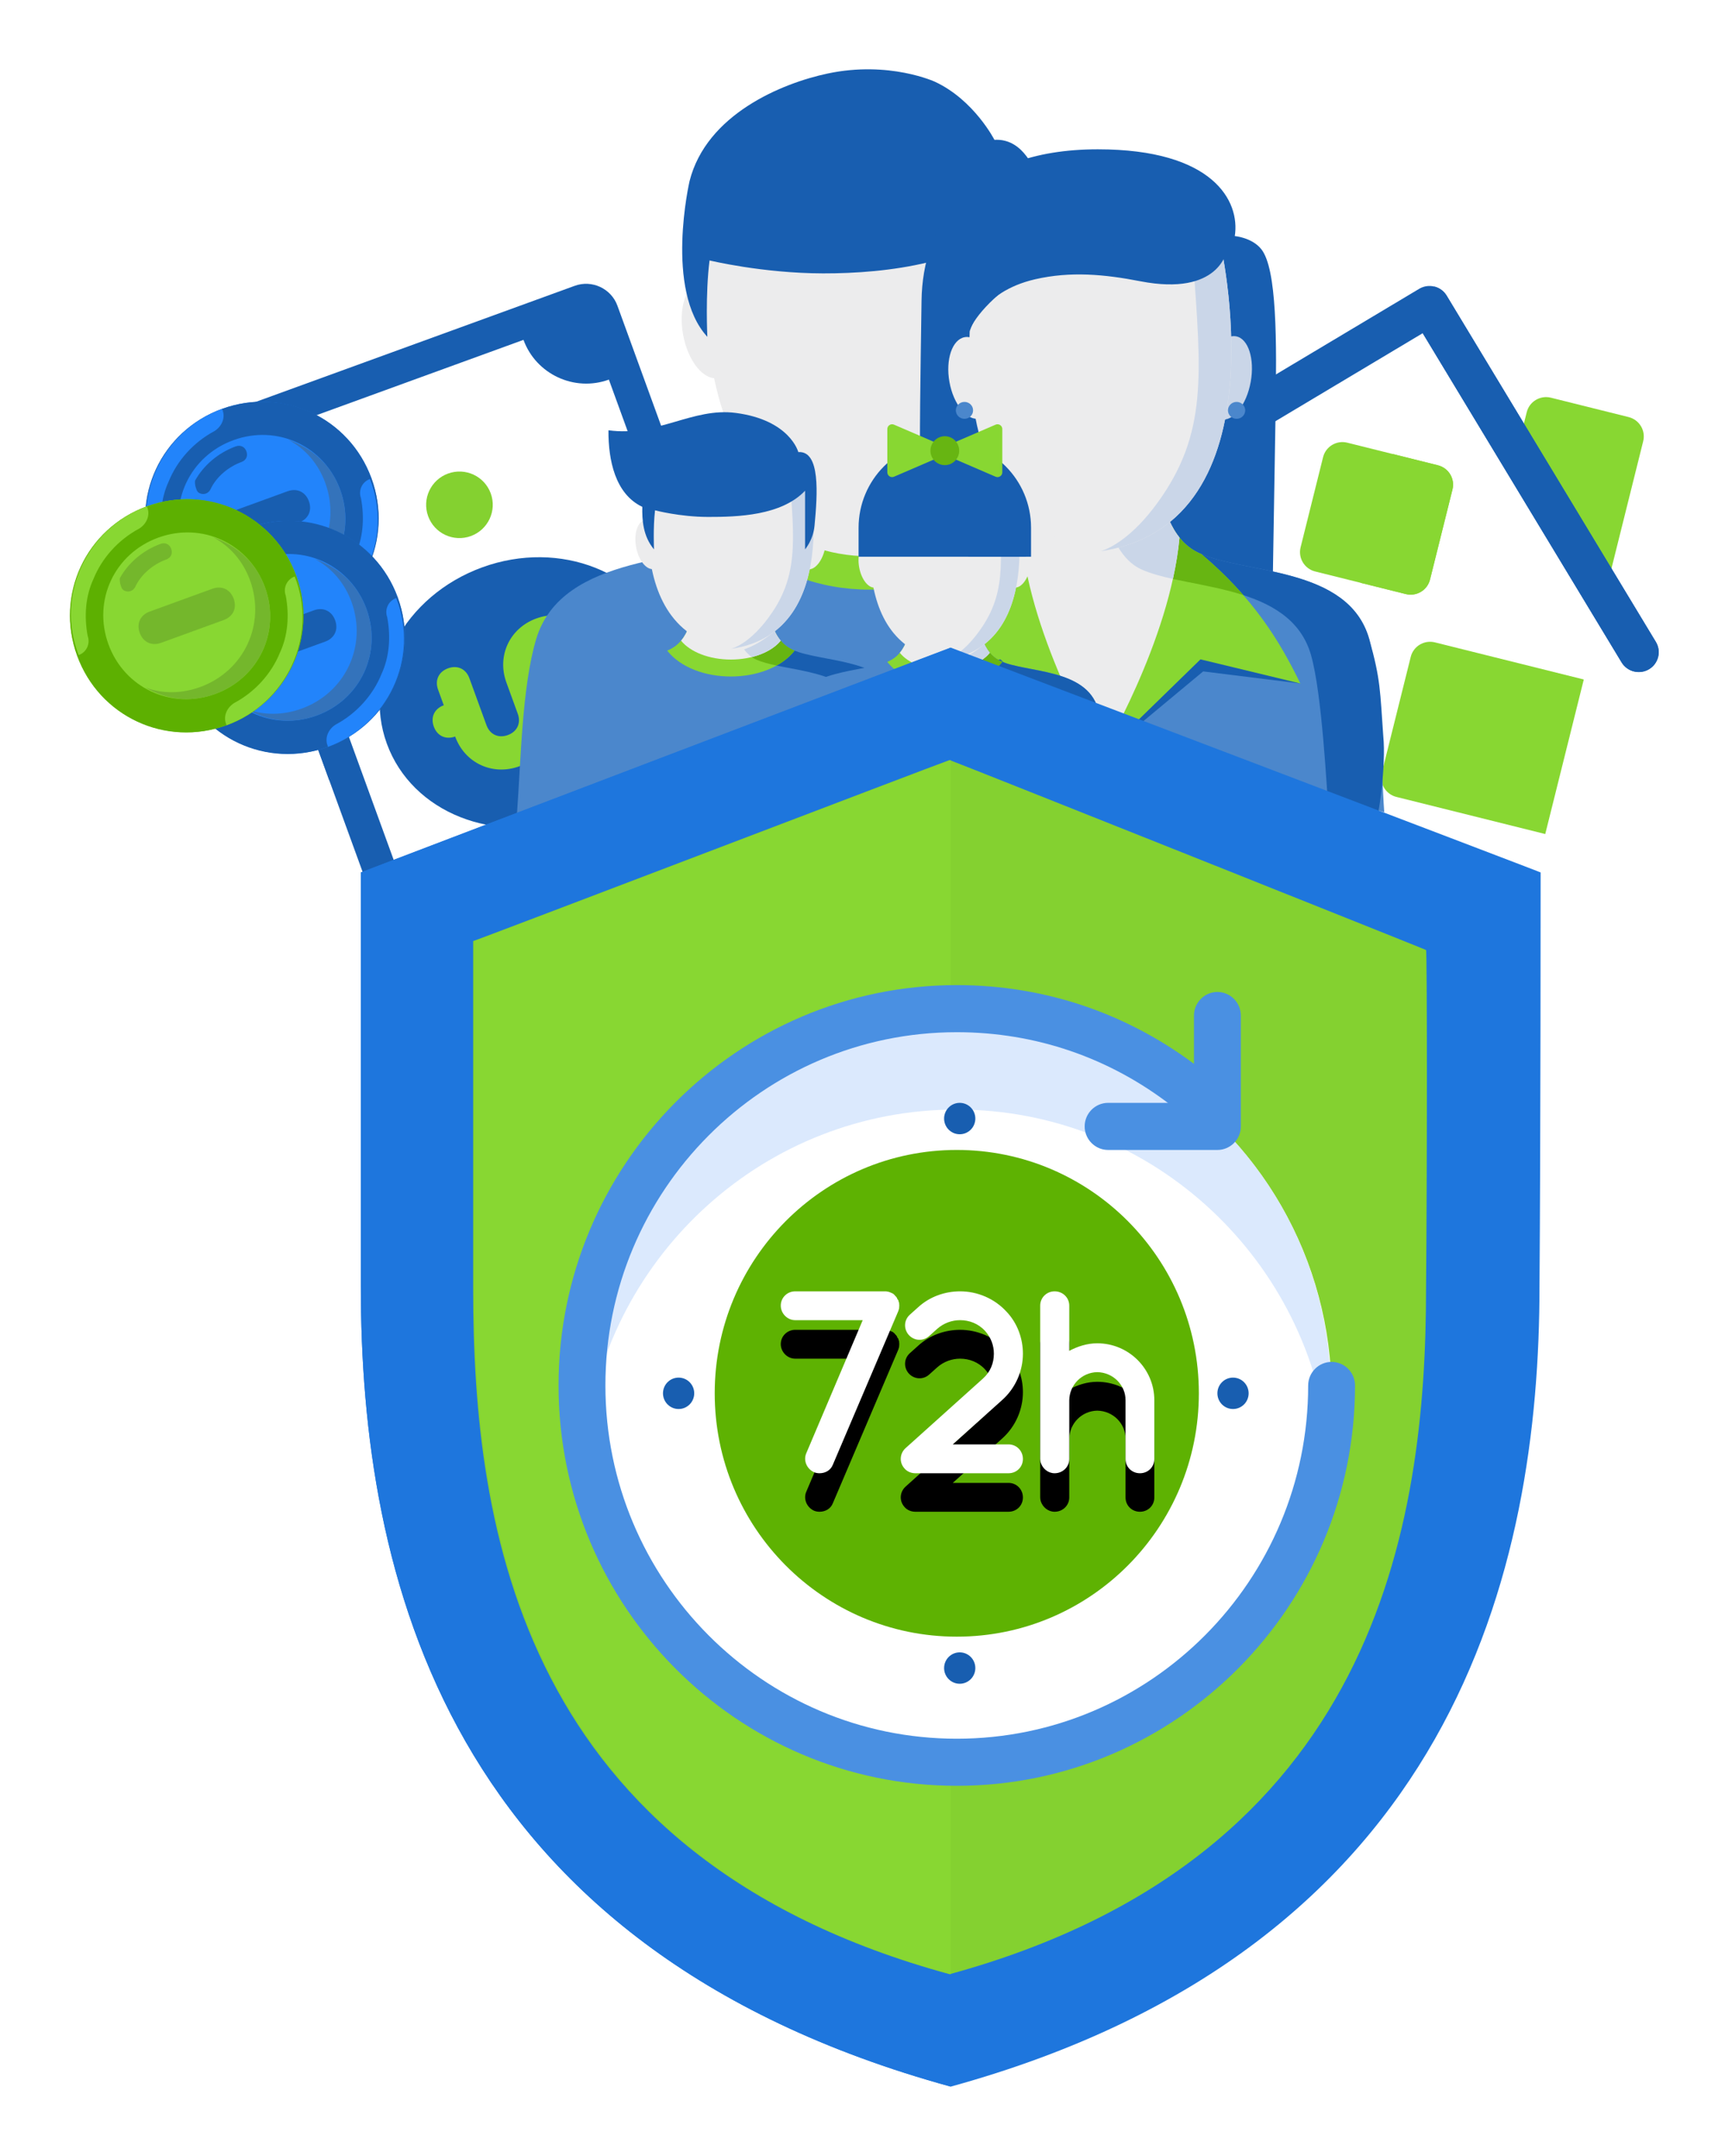 <?xml version="1.0" encoding="UTF-8"?>
<svg width="224px" height="280px" viewBox="0 0 224 280" version="1.1" xmlns="http://www.w3.org/2000/svg" xmlns:xlink="http://www.w3.org/1999/xlink">
    <!-- Generator: Sketch 47.1 (45422) - http://www.bohemiancoding.com/sketch -->
    <title>Group 3</title>
    <desc>Created with Sketch.</desc>
    <defs>
        <filter x="-7.6%" y="-4.2%" width="115.1%" height="112.1%" filterUnits="objectBoundingBox" id="filter-1">
            <feOffset dx="0" dy="5" in="SourceAlpha" result="shadowOffsetOuter1"></feOffset>
            <feGaussianBlur stdDeviation="4.5" in="shadowOffsetOuter1" result="shadowBlurOuter1"></feGaussianBlur>
            <feColorMatrix values="0 0 0 0 0.157   0 0 0 0 0.157   0 0 0 0 0.157  0 0 0 0.5 0" type="matrix" in="shadowBlurOuter1" result="shadowMatrixOuter1"></feColorMatrix>
            <feMerge>
                <feMergeNode in="shadowMatrixOuter1"></feMergeNode>
                <feMergeNode in="SourceGraphic"></feMergeNode>
            </feMerge>
        </filter>
        <filter x="-13.9%" y="-9.1%" width="128.8%" height="128.8%" filterUnits="objectBoundingBox" id="filter-2">
            <feOffset dx="0" dy="5" in="SourceAlpha" result="shadowOffsetOuter1"></feOffset>
            <feGaussianBlur stdDeviation="4" in="shadowOffsetOuter1" result="shadowBlurOuter1"></feGaussianBlur>
            <feColorMatrix values="0 0 0 0 0   0 0 0 0 0   0 0 0 0 0  0 0 0 0.5 0" type="matrix" in="shadowBlurOuter1" result="shadowMatrixOuter1"></feColorMatrix>
            <feMerge>
                <feMergeNode in="shadowMatrixOuter1"></feMergeNode>
                <feMergeNode in="SourceGraphic"></feMergeNode>
            </feMerge>
        </filter>
        <path d="M44.31,41.997 C44.276,42.132 44.242,42.233 44.208,42.335 L35.71,62.282 C35.438,62.991 34.758,63.396 33.976,63.396 C33.772,63.396 33.501,63.362 33.263,63.261 C32.311,62.822 31.869,61.742 32.243,60.831 L39.585,43.516 L30.815,43.516 C29.795,43.516 28.945,42.638 28.945,41.626 C28.945,40.58 29.795,39.77 30.815,39.77 L42.475,39.77 C42.577,39.77 42.679,39.77 42.815,39.803 C43.053,39.837 43.291,39.972 43.529,40.073 L43.631,40.175 C43.699,40.208 43.733,40.242 43.767,40.31 C43.801,40.377 43.869,40.411 43.903,40.445 C43.937,40.512 43.971,40.546 44.005,40.58 C44.039,40.613 44.072,40.715 44.072,40.748 C44.106,40.816 44.14,40.85 44.208,40.917 C44.208,40.951 44.242,41.052 44.242,41.086 C44.276,41.153 44.276,41.187 44.31,41.255 C44.344,41.491 44.344,41.761 44.31,41.997 Z M58.52,59.649 C59.574,59.649 60.389,60.493 60.389,61.539 C60.389,62.586 59.574,63.396 58.52,63.396 L46.418,63.396 C45.908,63.396 45.364,63.193 45.024,62.788 C44.31,62.012 44.378,60.864 45.126,60.156 L55.188,51.11 C56.174,50.233 56.616,49.085 56.616,47.87 C56.616,46.79 56.242,45.777 55.494,44.934 C54.61,43.955 53.421,43.516 52.231,43.516 C51.177,43.516 50.123,43.887 49.273,44.63 L48.22,45.575 C47.438,46.284 46.282,46.216 45.568,45.44 C44.888,44.664 44.922,43.516 45.704,42.807 L46.758,41.862 C48.288,40.445 50.293,39.77 52.231,39.77 C54.44,39.77 56.684,40.681 58.282,42.436 C59.709,43.955 60.389,45.946 60.389,47.87 C60.389,50.064 59.472,52.291 57.704,53.878 L51.279,59.649 L58.52,59.649 Z M66.406,53.911 L66.406,61.539 C66.406,62.586 65.556,63.396 64.503,63.396 C63.653,63.396 62.939,62.788 62.701,62.012 C62.667,61.877 62.633,61.708 62.633,61.539 L62.633,41.626 C62.633,40.58 63.483,39.77 64.503,39.77 C65.556,39.77 66.406,40.58 66.406,41.626 L66.406,47.499 C67.494,46.925 68.718,46.52 70.043,46.52 C74.157,46.52 77.454,49.861 77.454,53.911 L77.454,61.539 C77.454,62.586 76.638,63.396 75.584,63.396 C74.531,63.396 73.715,62.586 73.715,61.539 L73.715,53.911 C73.715,51.92 72.083,50.3 70.043,50.266 C68.038,50.3 66.44,51.92 66.406,53.911 Z" id="path-3"></path>
        <filter x="-29.9%" y="-40.2%" width="159.8%" height="222.7%" filterUnits="objectBoundingBox" id="filter-4">
            <feOffset dx="0" dy="5" in="SourceAlpha" result="shadowOffsetOuter1"></feOffset>
            <feGaussianBlur stdDeviation="4" in="shadowOffsetOuter1" result="shadowBlurOuter1"></feGaussianBlur>
            <feColorMatrix values="0 0 0 0 0   0 0 0 0 0   0 0 0 0 0  0 0 0 0.5 0" type="matrix" in="shadowBlurOuter1"></feColorMatrix>
        </filter>
    </defs>
    <g id="Page-1" stroke="none" stroke-width="1" fill="none" fill-rule="evenodd">
        <g id="Desktop-HD-Copy-3" transform="translate(-456, -229)">
            <g id="Group-3" filter="url(#filter-1)" transform="translate(456, 233)">
                <g id="House" transform="translate(177.049, 65.153) rotate(14) translate(-177.049, -65.153) translate(137.213, 27.065)" fill-rule="nonzero">
                    <path d="M39.834,2.815 L8.66,33.843 L8.66,37.291 L8.66,73.282 C8.66,74.71 9.822,75.867 11.258,75.867 L68.411,75.867 C69.846,75.867 71.009,74.71 71.009,73.282 L71.009,33.843 L39.834,2.815 Z" id="Shape" fill="#FFFFFF"></path>
                    <path d="M39.834,2.815 L39.834,75.867 L68.411,75.867 C69.846,75.867 71.009,74.71 71.009,73.282 L71.009,33.843 L39.834,2.815 Z" id="Shape" fill="#FFFFFF"></path>
                    <path d="M71.009,34.496 L55.422,18.982 L55.422,12.949 C55.422,11.521 56.585,10.363 58.019,10.363 L68.411,10.363 C69.846,10.363 71.009,11.521 71.009,12.949 L71.009,34.496 L71.009,34.496 Z" id="Shape" fill="#88D732"></path>
                    <path d="M77.071,42.253 C76.406,42.253 75.741,42.001 75.234,41.496 L39.834,6.262 L4.435,41.496 C3.42,42.505 1.776,42.505 0.761,41.496 C-0.254,40.486 -0.254,38.848 0.761,37.839 L37.997,0.778 C39.012,-0.232 40.656,-0.232 41.671,0.778 L78.907,37.839 C79.922,38.848 79.922,40.486 78.907,41.496 C78.4,42.001 77.735,42.253 77.071,42.253 Z" id="Shape" fill="#185EB0"></path>
                    <path d="M41.671,0.778 C41.164,0.273 40.499,0.02 39.834,0.02 L39.834,6.262 L75.234,41.496 C75.741,42.001 76.406,42.253 77.071,42.253 C77.735,42.253 78.4,42.001 78.907,41.496 C79.922,40.487 79.922,38.849 78.907,37.839 L41.671,0.778 Z" id="Shape" fill="#185EB0"></path>
                    <path d="M37.236,44.839 L21.649,44.839 C20.214,44.839 19.051,45.997 19.051,47.425 L19.051,75.867 L39.834,75.867 L39.834,47.425 C39.834,45.997 38.671,44.839 37.236,44.839 Z" id="Shape" fill="#4B87CC"></path>
                    <path d="M71.009,44.839 L51.092,44.839 C49.657,44.839 48.494,45.997 48.494,47.425 L48.494,62.939 C48.494,64.367 49.657,65.525 51.092,65.525 L71.009,65.525 L71.009,44.839 Z" id="Shape" fill="#88D732"></path>
                    <path d="M45.896,39.667 L33.773,39.667 C32.337,39.667 31.175,38.51 31.175,37.082 L31.175,25.015 C31.175,23.587 32.337,22.429 33.773,22.429 L45.896,22.429 C47.331,22.429 48.494,23.587 48.494,25.015 L48.494,37.082 C48.494,38.51 47.331,39.667 45.896,39.667 Z" id="Shape" fill="#88D732"></path>
                    <path d="M39.834,60.353 L32.041,60.353 C30.606,60.353 29.443,59.195 29.443,57.767 L29.443,57.767 C29.443,56.339 30.606,55.182 32.041,55.182 L39.834,55.182 L39.834,60.353 Z" id="Shape" fill="#185EB0"></path>
                    <path d="M45.896,22.43 L39.834,22.43 L39.834,39.667 L45.896,39.667 C47.331,39.667 48.494,38.51 48.494,37.082 L48.494,25.015 C48.494,23.587 47.331,22.43 45.896,22.43 Z" id="Shape" fill="#88D732"></path>
                </g>
                <g id="money" transform="translate(56.063, 84.233) scale(-1, 1) rotate(-70) translate(-56.063, -84.233) translate(7.374, 43.215)" fill-rule="nonzero">
                    <path d="M90.748,56.294 L4.321,56.294 C1.945,56.294 0,54.347 0,51.968 L0,4.377 C0,1.998 1.945,0.051 4.321,0.051 L90.748,0.051 C93.125,0.051 95.069,1.998 95.069,4.377 L95.069,51.968 C95.069,54.347 93.124,56.294 90.748,56.294 Z" id="Shape" fill="#185EB0"></path>
                    <path d="M79.944,38.989 C74.975,38.989 70.437,41.368 67.845,45.262 C65.684,44.18 63.307,43.315 60.498,43.315 C52.936,43.315 46.67,48.94 45.59,56.294 L90.748,56.294 C92.908,56.294 94.637,54.78 95.069,52.617 C94.205,45.046 87.723,38.989 79.944,38.989 Z" id="Shape" fill="#185EB0"></path>
                    <path d="M82.105,51.968 L12.964,51.968 C12.964,47.209 9.075,43.315 4.321,43.315 L4.321,13.03 C9.075,13.03 12.964,9.136 12.964,4.377 L82.105,4.377 C82.105,9.136 85.994,13.03 90.748,13.03 L90.748,43.315 C85.994,43.315 82.105,47.209 82.105,51.968 Z" id="Shape" fill="#FFFFFF"></path>
                    <g id="Group" transform="translate(17.268, 8.551)">
                        <ellipse id="Oval" fill="#185EB0" cx="30.266" cy="19.621" rx="17.285" ry="19.469"></ellipse>
                        <ellipse id="Oval" fill="#FFFFFF" cx="4.338" cy="19.621" rx="4.321" ry="4.326"></ellipse>
                        <ellipse id="Oval" fill="#84D130" cx="56.194" cy="19.621" rx="4.321" ry="4.326"></ellipse>
                    </g>
                    <path d="M49.695,26.009 L45.374,26.009 C44.077,26.009 43.213,25.144 43.213,23.846 C43.213,22.548 44.078,21.683 45.374,21.683 L51.856,21.683 C53.152,21.683 54.016,20.818 54.016,19.52 C54.016,18.222 53.152,17.357 51.856,17.357 L49.695,17.357 C49.695,16.059 48.831,15.194 47.535,15.194 C46.238,15.194 45.374,16.059 45.374,17.357 C41.701,17.357 38.892,20.169 38.892,23.846 C38.892,27.524 41.701,30.336 45.374,30.336 L49.695,30.336 C50.992,30.336 51.856,31.201 51.856,32.499 C51.856,33.797 50.992,34.662 49.695,34.662 L43.213,34.662 C41.917,34.662 41.053,35.528 41.053,36.825 C41.053,38.123 41.917,38.989 43.213,38.989 L45.374,38.989 C45.374,40.287 46.238,41.152 47.535,41.152 C48.831,41.152 49.695,40.286 49.695,38.989 C53.368,38.989 56.177,36.176 56.177,32.499 C56.177,28.821 53.368,26.009 49.695,26.009 Z" id="Shape" fill="#88D732" transform="translate(47.535, 28.173) scale(-1, 1) translate(-47.535, -28.173) "></path>
                    <g id="Group-2-Copy" transform="translate(65.213, 37.654)">
                        <g id="Group" transform="translate(0.2, -0)" fill="#2284FB">
                            <ellipse id="Oval" cx="15.175" cy="15.22" rx="15.125" ry="15.143"></ellipse>
                        </g>
                        <path d="M15.375,0.077 C6.949,0.077 0.25,6.783 0.25,15.22 C0.25,23.656 6.949,30.362 15.375,30.362 C23.802,30.362 30.5,23.656 30.5,15.22 C30.5,6.783 23.802,0.077 15.375,0.077 Z M15.375,26.036 C9.325,26.036 4.572,21.277 4.572,15.22 C4.572,9.162 9.325,4.403 15.375,4.403 C21.425,4.403 26.178,9.162 26.178,15.22 C26.178,21.277 21.425,26.036 15.375,26.036 Z" id="Shape" fill="#185EB0"></path>
                        <path d="M15.375,30.146 L15.375,30.146 C23.802,30.362 30.5,23.44 30.5,15.22 L30.284,15.22 C29.203,15.22 28.339,16.085 28.123,17.166 C27.691,20.195 26.178,23.007 24.018,24.954 C22.289,26.685 19.913,27.766 17.32,28.199 C16.239,28.199 15.375,29.064 15.375,30.146 Z" id="Shape" fill="#2284FB"></path>
                        <path d="M15.375,0.293 L15.375,0.293 C6.949,0.077 0.25,6.999 0.25,15.22 L0.467,15.22 C1.547,15.22 2.411,14.354 2.627,13.273 C3.059,10.244 4.572,7.432 6.732,5.485 C8.461,3.754 10.838,2.673 13.43,2.24 C14.511,2.24 15.375,1.375 15.375,0.293 Z" id="Shape" fill="#2284FB"></path>
                        <path d="M6.084,16.734 C6.084,10.677 10.838,5.918 16.888,5.918 C19.481,5.918 21.857,6.783 23.802,8.513 C21.641,5.918 18.832,4.403 15.375,4.403 C9.325,4.403 4.572,9.162 4.572,15.22 C4.572,18.681 6.084,21.493 8.461,23.44 C6.949,21.709 6.084,19.33 6.084,16.734 Z" id="Shape" fill="#3473BB"></path>
                        <path d="M21.857,21.925 C21.641,21.925 21.425,21.925 21.209,21.709 C20.777,21.276 20.777,20.627 21.209,20.195 C22.505,18.897 23.154,16.95 23.154,15.219 C23.154,14.57 23.586,14.138 24.234,14.138 C24.882,14.138 25.314,14.57 25.314,15.219 C25.314,17.599 24.45,19.978 22.937,21.709 C22.505,21.925 22.073,21.925 21.857,21.925 Z" id="Shape" fill="#185EB0"></path>
                        <path d="M15.375,21.709 C14.079,21.709 13.215,20.844 13.215,19.546 L13.215,10.893 C13.215,9.595 14.079,8.73 15.375,8.73 C16.672,8.73 17.536,9.595 17.536,10.893 L17.536,19.546 C17.536,20.844 16.672,21.709 15.375,21.709 Z" id="Shape" fill="#185EB0"></path>
                    </g>
                    <g id="Group-2" transform="translate(49.516, 39.739)">
                        <g id="Group" transform="translate(0.2, -0)" fill="#2284FB">
                            <ellipse id="Oval" cx="15.175" cy="15.22" rx="15.125" ry="15.143"></ellipse>
                        </g>
                        <path d="M15.375,0.077 C6.949,0.077 0.25,6.783 0.25,15.22 C0.25,23.656 6.949,30.362 15.375,30.362 C23.802,30.362 30.5,23.656 30.5,15.22 C30.5,6.783 23.802,0.077 15.375,0.077 Z M15.375,26.036 C9.325,26.036 4.572,21.277 4.572,15.22 C4.572,9.162 9.325,4.403 15.375,4.403 C21.425,4.403 26.178,9.162 26.178,15.22 C26.178,21.277 21.425,26.036 15.375,26.036 Z" id="Shape" fill="#185EB0"></path>
                        <path d="M15.375,30.146 L15.375,30.146 C23.802,30.362 30.5,23.44 30.5,15.22 L30.284,15.22 C29.203,15.22 28.339,16.085 28.123,17.166 C27.691,20.195 26.178,23.007 24.018,24.954 C22.289,26.685 19.913,27.766 17.32,28.199 C16.239,28.199 15.375,29.064 15.375,30.146 Z" id="Shape" fill="#2284FB"></path>
                        <path d="M15.375,0.293 L15.375,0.293 C6.949,0.077 0.25,6.999 0.25,15.22 L0.467,15.22 C1.547,15.22 2.411,14.354 2.627,13.273 C3.059,10.244 4.572,7.432 6.732,5.485 C8.461,3.754 10.838,2.673 13.43,2.24 C14.511,2.24 15.375,1.375 15.375,0.293 Z" id="Shape" fill="#2284FB"></path>
                        <path d="M6.084,16.734 C6.084,10.677 10.838,5.918 16.888,5.918 C19.481,5.918 21.857,6.783 23.802,8.513 C21.641,5.918 18.832,4.403 15.375,4.403 C9.325,4.403 4.572,9.162 4.572,15.22 C4.572,18.681 6.084,21.493 8.461,23.44 C6.949,21.709 6.084,19.33 6.084,16.734 Z" id="Shape" fill="#3473BB"></path>
                        <path d="M21.857,21.925 C21.641,21.925 21.425,21.925 21.209,21.709 C20.777,21.276 20.777,20.627 21.209,20.195 C22.505,18.897 23.154,16.95 23.154,15.219 C23.154,14.57 23.586,14.138 24.234,14.138 C24.882,14.138 25.314,14.57 25.314,15.219 C25.314,17.599 24.45,19.978 22.937,21.709 C22.505,21.925 22.073,21.925 21.857,21.925 Z" id="Shape" fill="#185EB0"></path>
                        <path d="M15.375,21.709 C14.079,21.709 13.215,20.844 13.215,19.546 L13.215,10.893 C13.215,9.595 14.079,8.73 15.375,8.73 C16.672,8.73 17.536,9.595 17.536,10.893 L17.536,19.546 C17.536,20.844 16.672,21.709 15.375,21.709 Z" id="Shape" fill="#185EB0"></path>
                    </g>
                    <g id="Group-2-Copy-2" transform="translate(56.656, 51.162)">
                        <g id="Group" transform="translate(0.2, -0)" fill="#88D732">
                            <ellipse id="Oval" cx="15.175" cy="15.22" rx="15.125" ry="15.143"></ellipse>
                        </g>
                        <path d="M15.375,0.077 C6.949,0.077 0.25,6.783 0.25,15.22 C0.25,23.656 6.949,30.362 15.375,30.362 C23.802,30.362 30.5,23.656 30.5,15.22 C30.5,6.783 23.802,0.077 15.375,0.077 Z M15.375,26.036 C9.325,26.036 4.572,21.277 4.572,15.22 C4.572,9.162 9.325,4.403 15.375,4.403 C21.425,4.403 26.178,9.162 26.178,15.22 C26.178,21.277 21.425,26.036 15.375,26.036 Z" id="Shape" fill="#5DB001"></path>
                        <path d="M15.375,30.146 L15.375,30.146 C23.802,30.362 30.5,23.44 30.5,15.22 L30.284,15.22 C29.203,15.22 28.339,16.085 28.123,17.166 C27.691,20.195 26.178,23.007 24.018,24.954 C22.289,26.685 19.913,27.766 17.32,28.199 C16.239,28.199 15.375,29.064 15.375,30.146 Z" id="Shape" fill="#88D732"></path>
                        <path d="M15.375,0.293 L15.375,0.293 C6.949,0.077 0.25,6.999 0.25,15.22 L0.467,15.22 C1.547,15.22 2.411,14.354 2.627,13.273 C3.059,10.244 4.572,7.432 6.732,5.485 C8.461,3.754 10.838,2.673 13.43,2.24 C14.511,2.24 15.375,1.375 15.375,0.293 Z" id="Shape" fill="#88D732"></path>
                        <path d="M6.084,16.734 C6.084,10.677 10.838,5.918 16.888,5.918 C19.481,5.918 21.857,6.783 23.802,8.513 C21.641,5.918 18.832,4.403 15.375,4.403 C9.325,4.403 4.572,9.162 4.572,15.22 C4.572,18.681 6.084,21.493 8.461,23.44 C6.949,21.709 6.084,19.33 6.084,16.734 Z" id="Shape" fill="#74B72C"></path>
                        <path d="M21.857,21.925 C21.641,21.925 21.425,21.925 21.209,21.709 C20.777,21.276 20.777,20.627 21.209,20.195 C22.505,18.897 23.154,16.95 23.154,15.219 C23.154,14.57 23.586,14.138 24.234,14.138 C24.882,14.138 25.314,14.57 25.314,15.219 C25.314,17.599 24.45,19.978 22.937,21.709 C22.505,21.925 22.073,21.925 21.857,21.925 Z" id="Shape" fill="#74B72C"></path>
                        <path d="M15.375,21.709 C14.079,21.709 13.215,20.844 13.215,19.546 L13.215,10.893 C13.215,9.595 14.079,8.73 15.375,8.73 C16.672,8.73 17.536,9.595 17.536,10.893 L17.536,19.546 C17.536,20.844 16.672,21.709 15.375,21.709 Z" id="Shape" fill="#74B72C"></path>
                    </g>
                </g>
                <g id="Family" transform="translate(67.131, 0)" fill-rule="nonzero">
                    <g id="Joe">
                        <path d="M89.096,74.018 C85.747,62.774 68.938,64.022 61.683,60.793 C54.428,57.564 55.561,46.73 54.641,44.845 L36.943,44.845 C36.024,46.73 37.157,57.565 29.901,60.793 C22.646,64.022 5.835,62.775 2.488,74.018 C0.641,80.22 0.51,89.815 0,96.684 C0,102.241 3.694,96.55 8.852,96.684 C17.592,96.912 31.445,93.51 45.271,93.51 C67.259,93.51 91.366,88.987 91.366,88.987 C90.855,82.115 90.942,80.22 89.096,74.018 Z" id="Shape" fill="#4B87CC"></path>
                        <path d="M89.096,74.018 C85.747,62.774 68.938,64.022 61.683,60.793 C54.428,57.564 55.561,46.73 54.641,44.845 L45.27,44.845 C45.27,44.845 45.054,60.041 52.309,63.27 C59.563,66.499 76.374,65.252 79.721,76.496 C81.48,82.401 81.483,84.403 81.921,90.515 C87.697,89.676 91.363,88.988 91.363,88.988 C90.855,82.115 90.942,80.22 89.096,74.018 Z" id="Shape" fill="#185EB0"></path>
                        <path d="M16.103,91.456 C24.401,92.514 34.954,93.51 45.271,93.51 C55.816,93.51 66.85,92.469 75.477,91.385 L75.477,84.579 C75.477,84.579 58.403,87.119 45.229,87.119 C32.055,87.119 16.105,84.579 16.105,84.579 L16.105,91.456 L16.103,91.456 Z" id="Shape" fill="#185EB0"></path>
                        <path d="M54.986,65.937 C57.911,64.803 60.318,63.135 61.943,61.109 L62.068,60.955 C61.938,60.901 61.81,60.848 61.685,60.793 C54.43,57.564 55.563,46.73 54.643,44.845 L36.943,44.845 C36.024,46.73 37.157,57.565 29.901,60.793 C29.776,60.848 29.648,60.903 29.518,60.955 L29.642,61.109 C31.268,63.133 33.675,64.802 36.6,65.937 C39.372,67.01 42.55,67.577 45.793,67.577 C49.035,67.577 52.214,67.009 54.986,65.937 Z" id="Shape" fill="#88D732"></path>
                        <path d="M61.684,60.792 C60.379,60.212 59.347,59.385 58.525,58.409 L58.525,58.409 C57.005,60.302 54.373,61.805 51.146,62.607 C51.51,62.863 51.899,63.085 52.31,63.268 C53.725,63.897 55.504,64.358 57.475,64.773 C59.287,63.767 60.806,62.525 61.942,61.108 L62.067,60.954 C61.937,60.903 61.808,60.848 61.684,60.792 Z" id="Shape" fill="#67B512"></path>
                        <path d="M58.525,58.409 C54.771,53.956 55.395,46.39 54.643,44.844 L36.943,44.844 C36.188,46.39 36.815,53.957 33.061,58.409 C35.36,61.271 40.197,63.243 45.793,63.243 C51.388,63.243 56.226,61.271 58.525,58.409 Z" id="Shape" fill="#ECECED"></path>
                        <path d="M51.145,62.607 C54.373,61.805 57.004,60.302 58.525,58.409 C54.771,53.956 55.395,46.39 54.643,44.844 L45.271,44.844 C45.271,44.845 45.079,58.362 51.145,62.607 Z" id="Shape" fill="#CAD6E8"></path>
                        <path d="M34.561,56.042 C37.498,58.412 40.94,60.762 45.775,61.442 C50.621,60.761 54.054,58.362 56.994,55.982 C54.549,51.522 55.305,46.204 54.643,44.843 L36.943,44.843 C36.278,46.206 37.019,51.581 34.561,56.042 Z" id="Shape" fill="#ECECED"></path>
                        <g id="Group" transform="translate(20.422, 0)">
                            <ellipse id="Oval" fill="#ECECED" transform="translate(46.105, 33.824) rotate(100.195) translate(-46.105, -33.824) " cx="46.105" cy="33.824" rx="6.422" ry="3.463"></ellipse>
                            <ellipse id="Oval" fill="#ECECED" transform="translate(4.584, 33.827) rotate(169.805) translate(-4.584, -33.827) " cx="4.584" cy="33.827" rx="3.492" ry="6.369"></ellipse>
                            <path d="M44.639,12.622 L25.353,12.622 L6.076,12.622 C6.076,12.622 -4.732,56.286 25.353,60.513 C55.449,56.286 44.639,12.622 44.639,12.622 Z" id="Shape" fill="#ECECED"></path>
                            <path d="M25.353,60.513 C55.449,56.286 44.639,12.622 44.639,12.622 L40.127,12.622 C41.363,30.861 43.073,40.55 35.979,51.112 C30.357,59.482 25.353,60.513 25.353,60.513 Z" id="Shape" fill="#CAD6E8"></path>
                            <path d="M35.337,14.965 L4.598,23.343 C7.199,24.376 12.278,26.281 23.141,26.234 C29.188,26.207 42.485,24.376 45.426,17.361 L35.337,14.965 Z" id="Shape" fill="#ECECED"></path>
                            <path d="M33.887,1.632 C33.887,1.632 27.934,-1.147 19.929,0.547 C13.937,1.816 4.186,5.857 1.991,14.513 C1.991,14.513 -1.292,28.654 4.299,34.744 C4.299,34.744 4.024,29.22 4.586,24.823 C4.586,24.823 11.444,26.489 19.313,26.505 C27.679,26.522 38.833,25.16 45.426,18.845 C45.426,18.845 46.415,24.852 46.415,34.745 C46.415,34.745 48.196,32.031 48.574,28.429 C49.432,20.257 47.749,8.785 41.579,9.162 C41.578,9.16 38.965,4.018 33.887,1.632 Z" id="Shape" fill="#185EB0"></path>
                        </g>
                    </g>
                    <g id="Mom" transform="translate(39.041, 10.391)">
                        <path d="M13.734,59.514 C13.734,59.514 13.475,53.703 13.335,44.956 C13.206,36.804 13.354,29.773 13.495,19.646 C13.629,10.018 19.312,0 36.39,0 C51.341,0 54.883,6.698 54.173,11.268 C54.173,11.268 56.432,11.464 57.626,12.985 C59.649,15.566 59.627,24.883 59.464,34.373 C59.144,52.987 59.054,59.514 59.054,59.514 L13.734,59.514 Z" id="Shape" fill="#185EB0"></path>
                        <path d="M71.626,63.598 C68.928,54.111 55.382,55.164 49.536,52.439 C43.69,49.715 44.602,40.574 43.862,38.983 L29.598,38.983 C28.857,40.574 29.771,49.716 23.923,52.439 C18.078,55.164 4.531,54.111 1.834,63.598 C0.345,68.831 0.417,70.43 0.005,76.228 C0.005,76.228 18.592,80.044 36.31,80.044 C54.027,80.044 73.578,86.099 73.578,86.099 C73.167,80.301 73.114,68.831 71.626,63.598 Z" id="Shape" fill="#4B87CC"></path>
                        <path d="M41.983,54.528 C47.828,57.252 61.375,56.2 64.072,65.687 C65.49,70.67 66.099,82.602 66.451,87.758 C69.524,87.291 71.355,89.283 72.352,87.758 C72.865,86.974 73.831,79.911 73.454,76.228 C73.043,70.431 73.114,68.831 71.625,63.598 C68.928,54.111 55.382,55.163 49.536,52.439 C43.69,49.714 44.602,40.573 43.861,38.983 L36.31,38.983 C36.31,38.983 36.135,51.805 41.983,54.528 Z" id="Shape" fill="#185EB0"></path>
                        <polygon id="Shape" fill="#185EB0" points="10.77 69.375 23.393 67.804 36.73 78.903 24.078 64.607"></polygon>
                        <polygon id="Shape" fill="#185EB0" points="62.685 69.375 50.063 67.804 36.726 78.903 49.377 64.607"></polygon>
                        <path d="M62.685,69.375 C60.017,63.883 56.591,58.269 49.841,52.576 C49.736,52.531 49.633,52.485 49.532,52.439 C47.892,51.675 46.785,50.406 46.023,48.942 L38.754,48.942 L34.703,48.942 L27.433,48.942 C26.671,50.406 25.564,51.675 23.925,52.439 C23.824,52.485 23.72,52.532 23.615,52.576 C16.866,58.269 13.439,63.883 10.772,69.375 L23.742,66.241 L36.73,78.903 L49.716,66.241 L62.685,69.375 Z" id="Shape" fill="#88D732"></path>
                        <path d="M49.841,52.576 C49.736,52.531 49.633,52.485 49.532,52.439 C47.892,51.675 46.785,50.406 46.023,48.942 L38.754,48.942 L37.791,48.942 C38.628,51.385 39.936,53.576 41.983,54.529 C45.143,56.001 50.55,56.371 55.28,57.896 C53.739,56.131 51.953,54.358 49.841,52.576 Z" id="Shape" fill="#67B512"></path>
                        <path d="M46.99,50.428 C43.964,46.671 44.468,40.287 43.862,38.982 L29.598,38.982 C28.99,40.287 29.494,46.671 26.47,50.428 C27.68,63.789 36.731,78.901 36.731,78.901 C36.731,78.901 45.757,63.922 46.99,50.428 Z" id="Shape" fill="#ECECED"></path>
                        <path d="M41.983,54.528 C43.121,55.059 44.552,55.446 46.137,55.795 C46.53,54.005 46.828,52.203 46.991,50.426 C43.965,46.669 44.47,40.285 43.863,38.98 L36.311,38.98 C36.31,38.983 36.135,51.805 41.983,54.528 Z" id="Shape" fill="#CAD6E8"></path>
                        <path d="M27.68,46.073 C30.046,48.073 32.821,50.056 36.714,50.629 C40.621,50.054 43.386,48.03 45.756,46.022 C43.785,42.26 44.395,37.772 43.861,36.624 L29.598,36.624 C29.063,37.774 29.66,42.309 27.68,46.073 Z" id="Shape" fill="#CAD6E8"></path>
                        <g id="Group" transform="translate(15.895, 8.544)">
                            <ellipse id="Oval" fill="#CAD6E8" transform="translate(37.469, 21.14) rotate(100.195) translate(-37.469, -21.14) " cx="37.469" cy="21.14" rx="5.483" ry="2.922"></ellipse>
                            <ellipse id="Oval" fill="#ECECED" transform="translate(4.157, 21.143) rotate(169.805) translate(-4.157, -21.143) " cx="4.157" cy="21.143" rx="2.981" ry="5.374"></ellipse>
                            <path d="M36.313,3.251 L20.954,5.567 C20.954,5.567 15.511,5.799 11.07,8.012 C6.994,10.045 3.891,14.02 3.851,15.143 C3.454,26.239 5.765,41.439 20.815,43.659 C44.999,40.093 36.313,3.251 36.313,3.251 Z" id="Shape" fill="#ECECED"></path>
                            <path d="M20.816,43.659 C44.999,40.093 36.313,3.251 36.313,3.251 L32.688,3.251 C33.681,18.64 35.054,26.815 29.353,35.727 C24.837,42.789 20.816,43.659 20.816,43.659 Z" id="Shape" fill="#CAD6E8"></path>
                            <path d="M35.293,0.102 C35.293,0.102 27.352,4.668 14.841,4.306 C1.471,3.919 3.789,14.773 3.859,15.06 C3.859,15.06 5.238,9.974 12.342,8.336 C16.954,7.272 21.388,7.694 25.986,8.588 C36.328,10.6 37.24,4.588 37.24,4.588 C37.24,4.588 37.759,2.247 35.293,0.102 Z" id="Shape" fill="#185EB0"></path>
                        </g>
                        <ellipse id="Oval" fill="#4B87CC" cx="54.406" cy="33.903" rx="1.12" ry="1.097"></ellipse>
                        <ellipse id="Oval" fill="#4B87CC" cx="19.069" cy="33.903" rx="1.12" ry="1.097"></ellipse>
                    </g>
                    <g id="Boy" transform="translate(4.505, 44.533)">
                        <path d="M45.278,37.597 C43.576,31.885 35.034,32.519 31.347,30.879 C27.66,29.239 28.236,23.736 27.768,22.778 L18.774,22.778 C18.308,23.736 18.883,29.24 15.195,30.879 C11.509,32.519 2.966,31.886 1.264,37.597 C0.326,40.747 0.371,41.71 0.112,45.2 C0.112,45.2 11.833,47.497 23.007,47.497 C34.181,47.497 46.432,45.2 46.432,45.2 C46.172,41.709 46.217,40.747 45.278,37.597 Z" id="Shape" fill="#4B87CC"></path>
                        <path d="M45.278,37.597 C43.576,31.885 35.034,32.519 31.347,30.879 C27.66,29.239 28.236,23.736 27.768,22.778 L23.006,22.778 C23.006,22.778 22.896,30.497 26.583,32.137 C30.27,33.777 38.813,33.144 40.514,38.855 C41.408,41.855 41.41,42.872 41.632,45.976 C44.567,45.55 46.43,45.2 46.43,45.2 C46.172,41.709 46.217,40.747 45.278,37.597 Z" id="Shape" fill="#185EB0"></path>
                        <path d="M27.943,33.492 C29.43,32.916 30.653,32.068 31.479,31.04 L31.543,30.961 C31.477,30.934 31.412,30.907 31.348,30.879 C27.661,29.239 28.237,23.736 27.769,22.778 L18.774,22.778 C18.308,23.736 18.883,29.24 15.195,30.879 C15.132,30.907 15.067,30.935 15.001,30.961 L15.064,31.04 C15.89,32.067 17.114,32.915 18.6,33.492 C20.009,34.037 21.624,34.325 23.272,34.325 C24.92,34.325 26.535,34.037 27.943,33.492 Z" id="Shape" fill="#88D732"></path>
                        <path d="M31.347,30.879 C30.684,30.584 30.16,30.164 29.742,29.668 L29.742,29.668 C28.97,30.63 27.632,31.393 25.992,31.8 C26.177,31.93 26.375,32.043 26.584,32.136 C27.303,32.456 28.207,32.69 29.209,32.9 C30.129,32.389 30.901,31.759 31.479,31.039 L31.542,30.961 C31.476,30.935 31.411,30.907 31.347,30.879 Z" id="Shape" fill="#67B512"></path>
                        <path d="M29.742,29.668 C27.835,27.406 28.152,23.563 27.769,22.778 L18.774,22.778 C18.391,23.563 18.709,27.407 16.801,29.668 C17.97,31.122 20.428,32.124 23.272,32.124 C26.115,32.124 28.574,31.122 29.742,29.668 Z" id="Shape" fill="#ECECED"></path>
                        <path d="M25.992,31.8 C27.632,31.393 28.969,30.63 29.742,29.668 C27.835,27.406 28.152,23.563 27.769,22.778 L23.007,22.778 C23.007,22.778 22.909,29.644 25.992,31.8 Z" id="Shape" fill="#CAD6E8"></path>
                        <path d="M17.564,28.466 C19.057,29.67 20.806,30.863 23.262,31.209 C25.725,30.863 27.47,29.644 28.964,28.435 C27.721,26.17 28.106,23.469 27.769,22.778 L18.774,22.778 C18.436,23.47 18.813,26.2 17.564,28.466 Z" id="Shape" fill="#ECECED"></path>
                        <g id="Group" transform="translate(7.375, 0)">
                            <ellipse id="Oval" fill="#ECECED" transform="translate(26.434, 17.18) rotate(100.195) translate(-26.434, -17.18) " cx="26.434" cy="17.18" rx="3.264" ry="1.759"></ellipse>
                            <ellipse id="Oval" fill="#ECECED" transform="translate(5.333, 17.182) rotate(169.805) translate(-5.333, -17.182) " cx="5.333" cy="17.182" rx="1.775" ry="3.235"></ellipse>
                            <path d="M25.689,6.411 L15.887,6.411 L6.091,6.411 C6.091,6.411 0.598,28.59 15.887,30.737 C31.182,28.59 25.689,6.411 25.689,6.411 Z" id="Shape" fill="#ECECED"></path>
                            <path d="M15.887,30.737 C31.182,28.59 25.689,6.411 25.689,6.411 L23.396,6.411 C24.024,15.675 24.893,20.597 21.287,25.962 C18.431,30.213 15.887,30.737 15.887,30.737 Z" id="Shape" fill="#CAD6E8"></path>
                            <path d="M20.961,7.601 L5.34,11.857 C6.661,12.382 9.243,13.349 14.764,13.325 C17.836,13.312 24.594,12.382 26.088,8.818 L20.961,7.601 Z" id="Shape" fill="#ECECED"></path>
                            <path d="M24.654,5.18 C24.654,5.18 23.587,1.021 16.538,0.095 C10.908,-0.645 6.404,3.22 0.001,2.349 C-0.03,6.212 0.871,10.622 4.396,12.293 C4.361,13.936 4.462,16.078 5.914,17.813 C5.914,17.813 5.786,14.99 6.048,12.742 C6.048,12.742 9.243,13.594 12.908,13.602 C16.804,13.611 22.46,13.427 25.531,10.2 C25.531,10.2 25.531,12.757 25.531,17.813 C25.531,17.813 26.581,16.606 26.758,14.765 C27.156,10.589 27.529,4.989 24.654,5.18 Z" id="Shape" fill="#185EB0"></path>
                        </g>
                    </g>
                    <g id="Girl" transform="translate(34.536, 46.018)">
                        <g transform="translate(0, 8.121)">
                            <path d="M40.896,28.865 C39.359,23.658 31.644,24.236 28.314,22.74 C24.984,21.245 25.503,16.228 25.081,15.355 L16.957,15.355 C16.536,16.228 17.056,21.246 13.725,22.74 C10.395,24.236 2.679,23.658 1.142,28.865 C0.294,31.738 0.335,32.616 0.101,35.798 C0.101,35.798 10.688,37.892 20.78,37.892 C30.873,37.892 41.939,35.798 41.939,35.798 C41.704,32.615 41.744,31.738 40.896,28.865 Z" id="Shape" fill="#4B87CC"></path>
                            <path d="M40.896,28.865 C39.359,23.658 31.644,24.236 28.314,22.74 C24.984,21.245 25.503,16.228 25.081,15.355 L20.78,15.355 C20.78,15.355 20.68,22.392 24.01,23.888 C27.341,25.383 35.057,24.806 36.593,30.013 C37.401,32.748 37.402,33.675 37.603,36.505 C40.254,36.117 41.937,35.798 41.937,35.798 C41.704,32.615 41.744,31.738 40.896,28.865 Z" id="Shape" fill="#185EB0"></path>
                            <path d="M25.239,25.123 C26.582,24.598 27.687,23.825 28.433,22.887 L28.49,22.816 C28.431,22.791 28.372,22.766 28.314,22.74 C24.984,21.245 25.504,16.228 25.082,15.355 L16.957,15.355 C16.536,16.228 17.056,21.246 13.725,22.74 C13.668,22.766 13.609,22.792 13.549,22.816 L13.606,22.887 C14.353,23.824 15.457,24.597 16.8,25.123 C18.072,25.62 19.531,25.882 21.02,25.882 C22.508,25.882 23.967,25.619 25.239,25.123 Z" id="Shape" fill="#88D732"></path>
                            <path d="M28.314,22.74 C27.715,22.471 27.241,22.088 26.864,21.636 L26.864,21.636 C26.166,22.513 24.958,23.209 23.477,23.58 C23.644,23.699 23.822,23.802 24.011,23.887 C24.661,24.178 25.477,24.391 26.382,24.584 C27.214,24.118 27.911,23.543 28.432,22.887 L28.49,22.815 C28.43,22.791 28.371,22.766 28.314,22.74 Z" id="Shape" fill="#67B512"></path>
                            <path d="M26.864,21.636 C25.141,19.574 25.427,16.07 25.082,15.354 L16.957,15.354 C16.611,16.07 16.899,19.574 15.175,21.636 C16.231,22.962 18.451,23.875 21.02,23.875 C23.588,23.875 25.809,22.962 26.864,21.636 Z" id="Shape" fill="#ECECED"></path>
                            <path d="M23.477,23.581 C24.958,23.209 26.166,22.513 26.864,21.636 C25.141,19.574 25.427,16.07 25.082,15.354 L20.78,15.354 C20.78,15.355 20.692,21.615 23.477,23.581 Z" id="Shape" fill="#CAD6E8"></path>
                            <path d="M15.864,20.54 C17.212,21.638 18.792,22.726 21.011,23.041 C23.236,22.725 24.812,21.615 26.161,20.512 C25.039,18.447 25.386,15.984 25.082,15.354 L16.957,15.354 C16.652,15.985 16.992,18.474 15.864,20.54 Z" id="Shape" fill="#ECECED"></path>
                            <g id="Group" transform="translate(9.374, 0)">
                                <ellipse id="Oval" fill="#ECECED" transform="translate(21.163, 10.251) rotate(100.195) translate(-21.163, -10.251) " cx="21.163" cy="10.251" rx="2.948" ry="1.604"></ellipse>
                                <ellipse id="Oval" fill="#ECECED" transform="translate(2.104, 10.252) rotate(169.805) translate(-2.104, -10.252) " cx="2.104" cy="10.252" rx="1.603" ry="2.95"></ellipse>
                                <path d="M20.49,0.432 L11.637,0.432 L2.789,0.432 C2.789,0.432 -2.172,20.653 11.637,22.611 C25.452,20.653 20.49,0.432 20.49,0.432 Z" id="Shape" fill="#ECECED"></path>
                                <path d="M11.637,22.611 C25.452,20.653 20.49,0.432 20.49,0.432 L18.419,0.432 C18.986,8.878 19.771,13.365 16.515,18.257 C13.935,22.133 11.637,22.611 11.637,22.611 Z" id="Shape" fill="#CAD6E8"></path>
                                <path d="M16.22,1.517 L2.11,5.397 C3.304,5.875 5.636,6.757 10.622,6.736 C13.398,6.723 19.502,5.875 20.851,2.626 L16.22,1.517 Z" id="Shape" fill="#ECECED"></path>
                            </g>
                        </g>
                        <g id="Hair" transform="translate(9.494, 0)">
                            <path d="M11.528,2.261 L11.528,2.261 C5.343,2.261 0.329,7.305 0.329,13.529 L0.329,17.285 L22.726,17.285 L22.726,13.529 C22.726,7.305 17.713,2.261 11.528,2.261 Z" id="Shape" fill="#185EB0" transform="translate(11.528, 9.773) scale(-1, 1) translate(-11.528, -9.773) "></path>
                            <path d="M22.042,2.916 C20.873,2.499 19.62,2.261 18.309,2.261 C12.124,2.261 7.11,7.305 7.11,13.529 L7.11,17.285 L14.576,17.285 L14.576,13.529 C14.576,8.625 17.695,4.464 22.042,2.916 Z" id="Shape" fill="#185EB0" transform="translate(14.576, 9.773) scale(-1, 1) translate(-14.576, -9.773) "></path>
                            <path d="M18.126,0.131 L11.528,2.976 L4.929,0.131 C4.519,-0.046 4.062,0.257 4.062,0.706 L4.062,6.319 C4.062,6.769 4.519,7.072 4.929,6.895 L11.528,4.049 L18.126,6.895 C18.537,7.072 18.993,6.769 18.993,6.319 L18.993,0.706 C18.993,0.257 18.537,-0.046 18.126,0.131 Z" id="Shape" fill="#88D732"></path>
                            <ellipse id="Oval" fill="#67B512" cx="11.528" cy="3.512" rx="1.866" ry="1.878"></ellipse>
                        </g>
                    </g>
                </g>
                <g id="Shield" transform="translate(46.475, 74.675)">
                    <g id="shield-(1)" transform="translate(0.282, 0.431)" fill-rule="nonzero">
                        <path d="M153.301,29.201 C153.449,29.201 78.615,0.73 76.7,0 C75.227,0.584 -0.05,29.201 0.098,29.201 L0.098,82.93 C0.098,120.161 10.851,168.78 76.7,186.884 C142.4,168.78 153.154,119.285 153.154,82.93 C153.301,64.534 153.301,29.201 153.301,29.201 Z" id="Shape" fill="#1E76DD"></path>
                        <path d="M0.098,82.93 C0.098,120.161 10.851,168.781 76.7,186.885 L76.7,0 C73.901,1.022 0.098,29.201 0.098,29.201 C0.098,29.201 0.098,82.93 0.098,82.93 Z" id="Shape" fill="#1E76DD"></path>
                        <path d="M138.423,39.275 C138.57,39.275 78.172,15.184 76.552,14.601 C75.226,15.039 14.534,38.253 14.682,38.107 L14.682,83.222 C14.682,114.467 20.869,157.1 76.552,172.284 C132.089,157.1 138.423,113.737 138.423,83.222 C138.57,67.746 138.57,39.275 138.423,39.275 Z" id="Shape" fill="#84D130"></path>
                        <path d="M76.7,14.601 C75.374,15.039 14.682,38.253 14.829,38.107 L14.829,83.222 C14.829,114.467 21.016,157.1 76.7,172.284 L76.7,14.601 Z" id="Shape" fill="#88D732"></path>
                    </g>
                    <g id="24-hours-(2)" filter="url(#filter-2)" transform="translate(25.967, 39.26)">
                        <ellipse id="Oval" fill="#FFFFFF" fill-rule="nonzero" cx="51.802" cy="53.167" rx="48.671" ry="48.936"></ellipse>
                        <ellipse id="Oval" fill="#5EB202" fill-rule="nonzero" cx="51.802" cy="53.014" rx="31.434" ry="31.605"></ellipse>
                        <g id="Group" transform="translate(13.435, 50.967)" fill-rule="nonzero" fill="#185EB0">
                            <ellipse id="Oval" cx="74.236" cy="2.047" rx="2.028" ry="2.039"></ellipse>
                            <ellipse id="Oval" cx="2.243" cy="2.047" rx="2.028" ry="2.039"></ellipse>
                            <ellipse id="Oval" cx="38.747" cy="37.729" rx="2.028" ry="2.039"></ellipse>
                        </g>
                        <path d="M51.802,16.159 C76.594,16.159 97.051,34.867 99.992,58.978 C100.22,57.016 100.372,55.002 100.372,52.989 C100.372,26.023 78.622,4.154 51.802,4.154 C24.982,4.154 3.232,26.023 3.232,52.989 C3.232,55.028 3.359,57.016 3.612,58.978 C6.578,34.867 27.01,16.159 51.802,16.159 Z" id="Shape" fill="#DBE9FD" fill-rule="nonzero"></path>
                        <g id="Group" fill-rule="nonzero">
                            <path d="M51.802,103.989 C23.284,103.989 0.089,80.668 0.089,51.995 C0.089,23.321 23.284,0 51.802,0 C63.387,0 74.312,3.772 83.464,10.883 C84.782,11.928 85.035,13.84 83.996,15.165 C82.957,16.49 81.055,16.745 79.737,15.7 C71.676,9.43 62.018,6.117 51.802,6.117 C26.63,6.117 6.173,26.685 6.173,51.995 C6.173,77.304 26.63,97.872 51.802,97.872 C76.974,97.872 97.431,77.304 97.431,51.995 C97.431,50.312 98.8,48.936 100.473,48.936 C102.146,48.936 103.515,50.312 103.515,51.995 C103.515,80.668 80.295,103.989 51.802,103.989 Z" id="Shape" fill="#4A90E2"></path>
                            <path d="M85.644,21.41 L71.448,21.41 C69.775,21.41 68.406,20.033 68.406,18.351 C68.406,16.669 69.775,15.293 71.448,15.293 L82.602,15.293 L82.602,3.951 C82.602,2.268 83.971,0.892 85.644,0.892 C87.317,0.892 88.686,2.268 88.686,3.951 L88.686,18.377 C88.686,20.033 87.317,21.41 85.644,21.41 Z" id="Shape" fill="#4A90E2"></path>
                            <ellipse id="Oval" fill="#185EB0" cx="52.182" cy="17.332" rx="2.028" ry="2.039"></ellipse>
                        </g>
                        <g id="72h">
                            <use fill="black" fill-opacity="1" filter="url(#filter-4)" xlink:href="#path-3"></use>
                            <use fill="#FFFFFF" fill-rule="evenodd" xlink:href="#path-3"></use>
                        </g>
                    </g>
                </g>
            </g>
        </g>
    </g>
</svg>